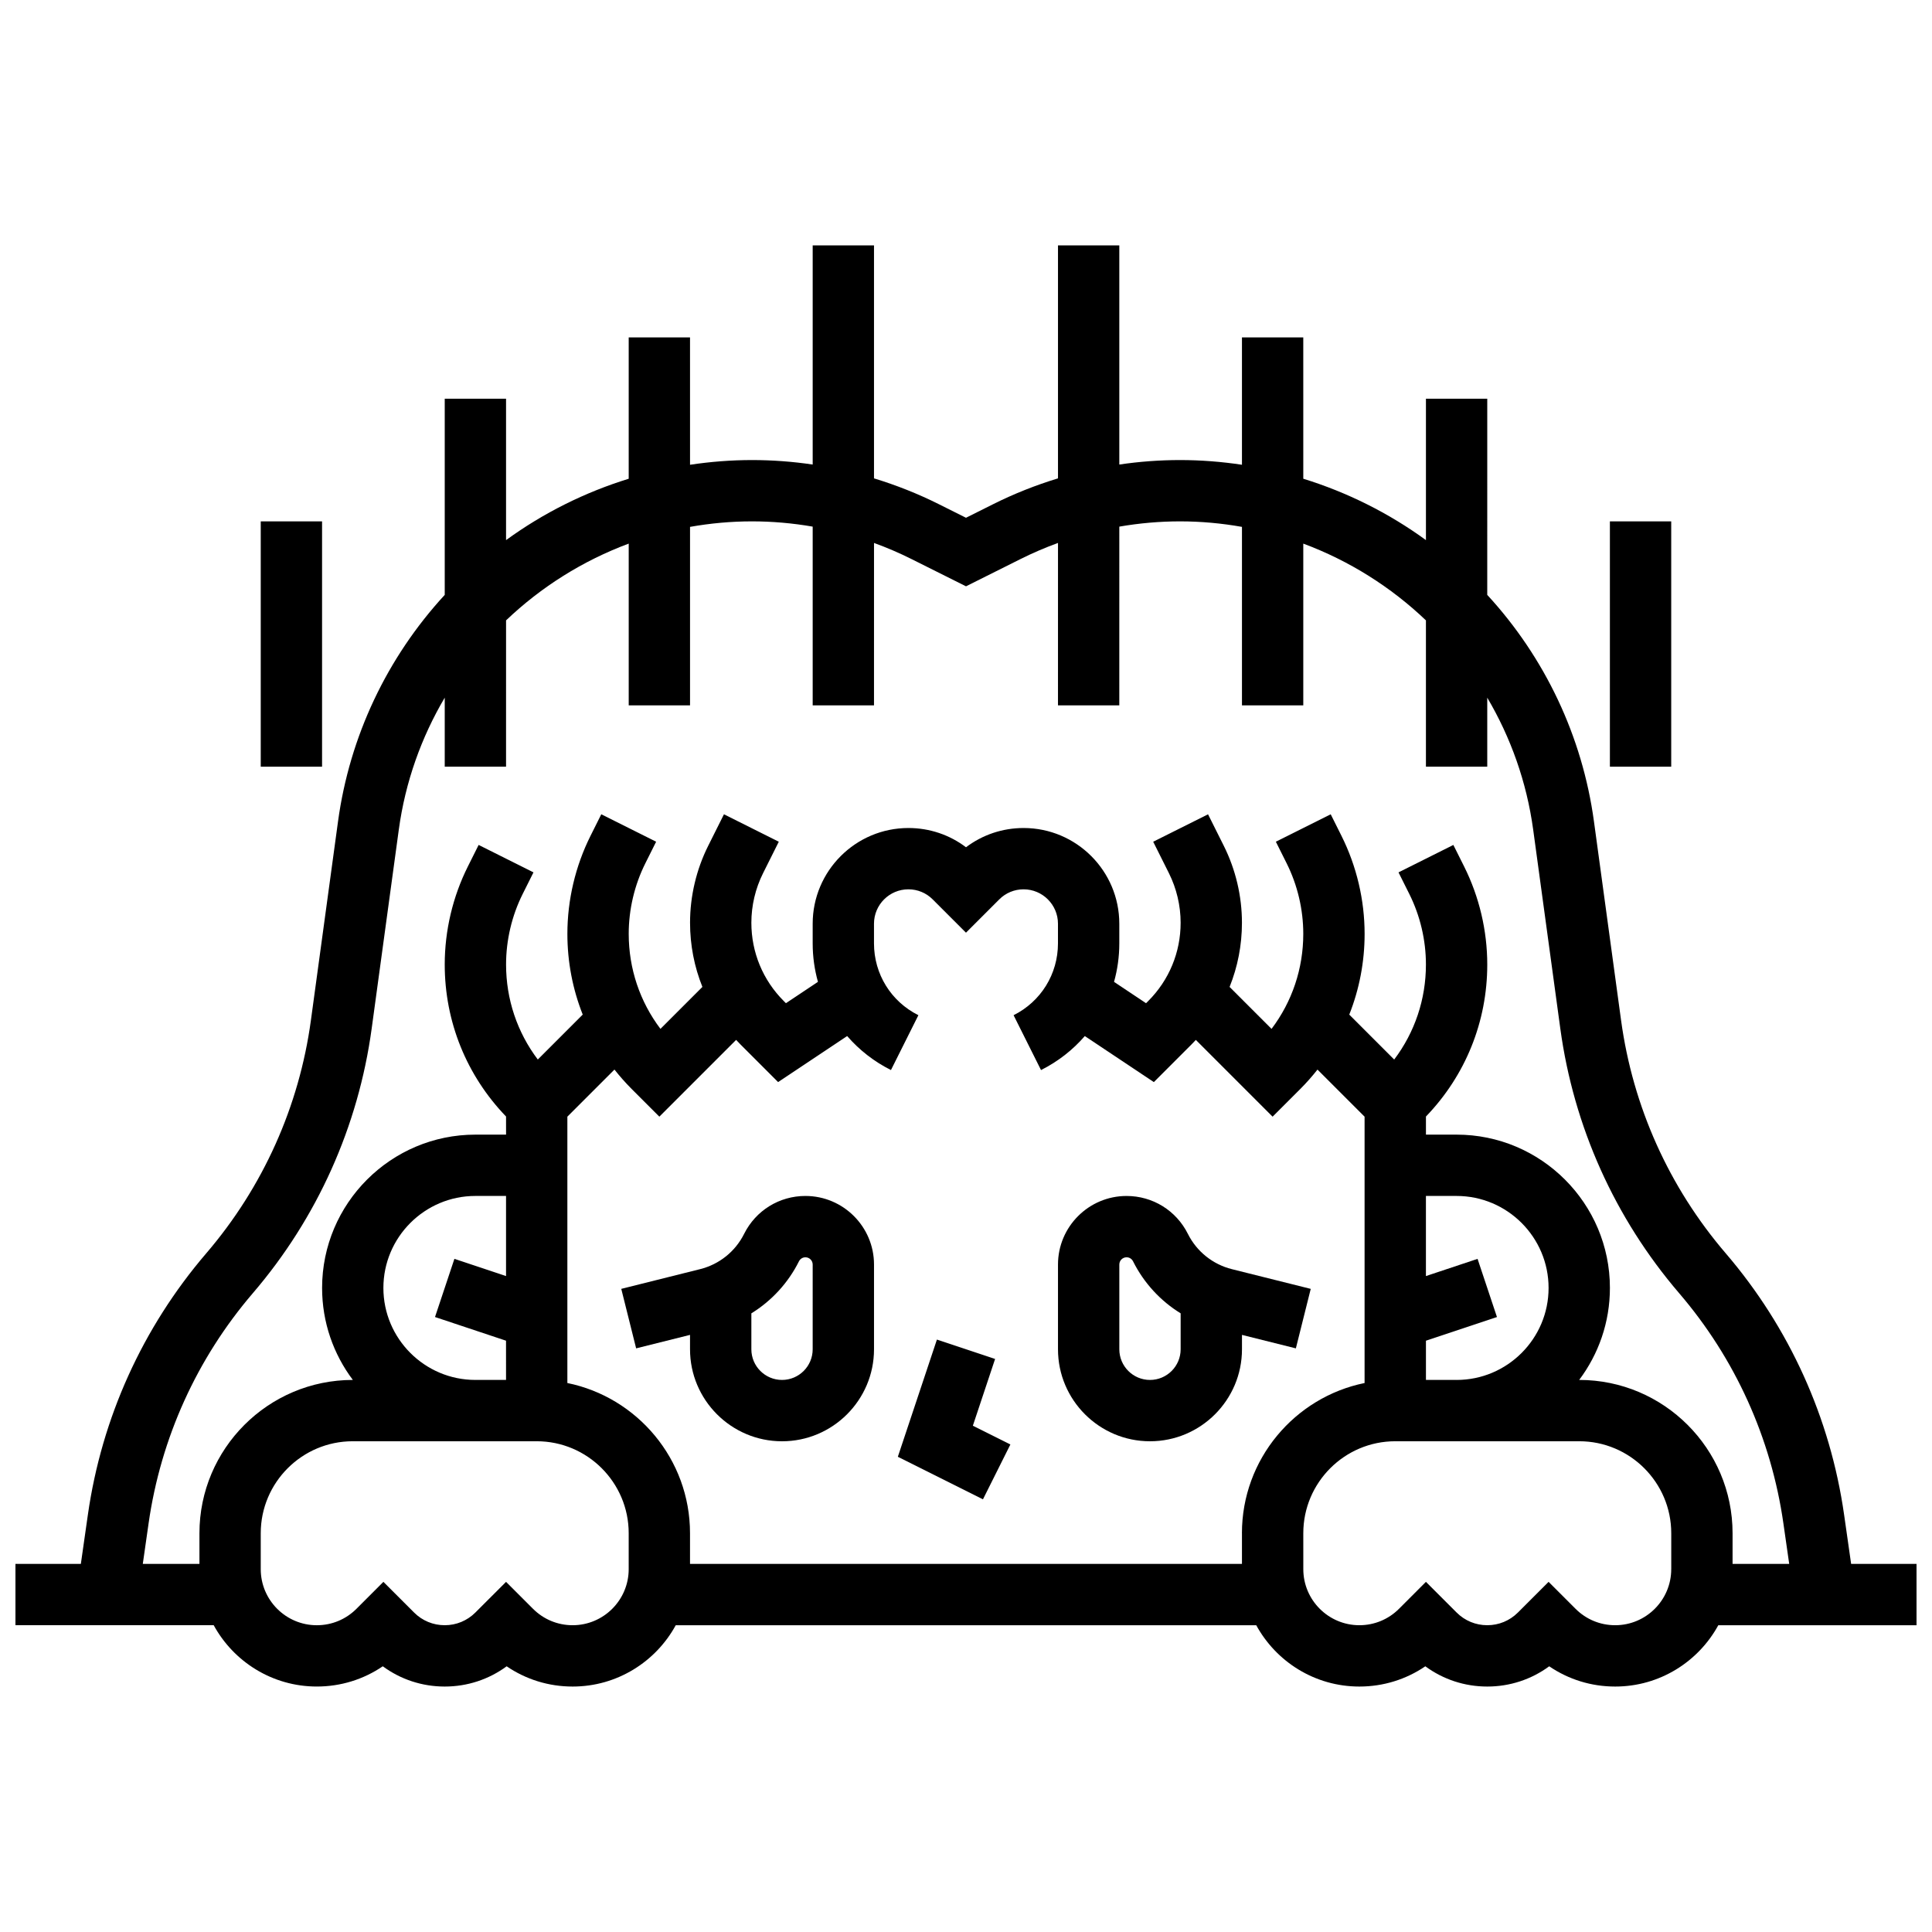 <?xml version="1.0" encoding="UTF-8"?>
<!-- Uploaded to: ICON Repo, www.iconrepo.com, Generator: ICON Repo Mixer Tools -->
<svg width="800px" height="800px" version="1.1" viewBox="144 144 512 512" xmlns="http://www.w3.org/2000/svg">
 <defs>
  <clipPath id="a">
   <path d="m148.09 209h503.81v382h-503.81z"/>
  </clipPath>
 </defs>
 <g clip-path="url(#a)">
  <path d="m651.9 558.45h-17.332l-1.863-13.043c-3.664-25.648-14.516-49.605-31.375-69.273-15.023-17.527-24.613-38.879-27.73-61.754l-7.188-52.711c-3.074-22.527-13.004-43.438-28.277-60.02l0.004-51.984h-16.25v37.469c-9.906-7.211-20.898-12.68-32.504-16.266l-0.004-37.453h-16.25v33.75c-5.406-0.812-10.887-1.246-16.414-1.246-5.379 0-10.766 0.402-16.09 1.188v-58.07h-16.25v61.734c-5.902 1.801-11.656 4.078-17.168 6.836l-7.211 3.606-7.211-3.606c-5.512-2.758-11.266-5.035-17.168-6.836v-61.734h-16.25v58.07c-5.328-0.789-10.711-1.188-16.09-1.188-5.527 0-11.008 0.438-16.414 1.246l-0.004-33.75h-16.25v37.457c-11.605 3.586-22.598 9.051-32.504 16.266v-37.473h-16.25v51.984c-15.273 16.582-25.203 37.492-28.277 60.02l-7.188 52.711c-3.117 22.871-12.707 44.227-27.73 61.754-16.863 19.672-27.711 43.625-31.375 69.273l-1.863 13.043h-17.332v16.25h52.539c5.281 9.676 15.551 16.25 27.324 16.25 6.328 0 12.367-1.879 17.484-5.367 4.734 3.488 10.43 5.371 16.414 5.371s11.68-1.883 16.414-5.367c5.117 3.492 11.156 5.367 17.484 5.367 11.777 0 22.043-6.578 27.324-16.25h153.84c5.281 9.676 15.551 16.25 27.324 16.25 6.328 0 12.367-1.879 17.484-5.367 4.734 3.484 10.43 5.367 16.418 5.367 5.984 0 11.68-1.883 16.414-5.367 5.117 3.492 11.156 5.367 17.484 5.367 11.777 0 22.043-6.578 27.324-16.25h52.539zm-341.29 1.395c0 8.191-6.664 14.855-14.855 14.855-3.969 0-7.699-1.547-10.504-4.352l-7.141-7.141-8.129 8.125c-2.172 2.172-5.059 3.367-8.125 3.367-3.07 0-5.957-1.195-8.125-3.367l-8.129-8.125-7.137 7.141c-2.809 2.809-6.539 4.356-10.512 4.356-8.191 0-14.855-6.664-14.855-14.859v-9.52c0-13.441 10.938-24.379 24.379-24.379h48.754c13.441 0 24.379 10.938 24.379 24.379zm-65.008-74.527c0-13.441 10.938-24.379 24.379-24.379h8.125v21.23l-13.684-4.562-5.141 15.418 18.82 6.273 0.004 10.398h-8.125c-13.441 0-24.379-10.938-24.379-24.379zm227.53 65.008v8.125h-146.27v-8.125c0-19.621-13.98-36.039-32.504-39.812v-70.586l12.48-12.48c1.406 1.777 2.914 3.496 4.539 5.121l7.359 7.356 20.344-20.344c0.375 0.402 0.75 0.809 1.145 1.199l9.984 9.984 18.297-12.199c3.176 3.66 7.082 6.746 11.609 9.008l7.269-14.535c-7.258-3.621-11.766-10.91-11.766-19.023v-5.223c0-5.023 4.086-9.113 9.113-9.113 2.434 0 4.723 0.949 6.441 2.668l8.824 8.824 8.824-8.824c1.719-1.719 4.008-2.668 6.441-2.668 5.023 0 9.113 4.086 9.113 9.113v5.223c0 8.109-4.508 15.402-11.762 19.027l7.269 14.535c4.527-2.266 8.434-5.348 11.609-9.008l18.297 12.199 9.98-9.984c0.391-0.391 0.766-0.797 1.145-1.199l20.34 20.344 7.359-7.356c1.629-1.629 3.133-3.344 4.539-5.121l12.48 12.477v70.586c-18.523 3.777-32.504 20.191-32.504 39.812zm56.883-40.629h-8.125v-10.395l18.82-6.273-5.141-15.418-13.684 4.559v-21.23h8.125c13.441 0 24.379 10.938 24.379 24.379 0 13.441-10.934 24.379-24.375 24.379zm56.879 50.148c0 8.191-6.664 14.855-14.855 14.855-3.969 0-7.699-1.547-10.504-4.352l-7.141-7.141-8.129 8.125c-2.172 2.172-5.059 3.367-8.125 3.367-3.07 0-5.957-1.195-8.125-3.367l-8.129-8.125-7.137 7.141c-2.805 2.805-6.539 4.352-10.504 4.352-8.191 0-14.855-6.664-14.855-14.855l-0.004-9.52c0-13.441 10.938-24.379 24.379-24.379h48.754c13.441 0 24.379 10.938 24.379 24.379v9.52zm-24.375-50.148h-0.023c5.113-6.797 8.148-15.238 8.148-24.379 0-22.402-18.227-40.629-40.629-40.629h-8.125v-4.797c10.48-10.879 16.25-25.133 16.25-40.285 0-8.977-2.121-17.961-6.137-25.988l-2.848-5.699-14.535 7.269 2.848 5.699c2.891 5.781 4.418 12.254 4.418 18.719 0 9.207-2.953 17.961-8.41 25.18l-11.906-11.906c2.66-6.723 4.066-13.949 4.066-21.398 0-8.977-2.121-17.961-6.137-25.988l-2.848-5.699-14.535 7.269 2.848 5.699c2.891 5.781 4.418 12.254 4.418 18.719 0 9.207-2.953 17.961-8.41 25.18l-11.117-11.117c2.144-5.336 3.273-11.086 3.273-17.012 0-7.047-1.664-14.098-4.816-20.398l-4.168-8.336-14.535 7.269 4.168 8.336c2.027 4.055 3.102 8.598 3.102 13.133 0 7.844-3.055 15.215-8.602 20.762l-0.562 0.562-8.484-5.656c0.91-3.258 1.395-6.676 1.395-10.184v-5.223c0.004-13.992-11.375-25.367-25.359-25.367-5.582 0-10.891 1.793-15.266 5.102-4.375-3.312-9.684-5.102-15.266-5.102-13.988 0-25.367 11.375-25.367 25.363v5.223c0 3.508 0.484 6.926 1.395 10.184l-8.484 5.656-0.562-0.562c-5.547-5.547-8.598-12.918-8.598-20.762 0-4.535 1.07-9.074 3.102-13.133l4.168-8.336-14.535-7.269-4.168 8.336c-3.152 6.301-4.816 13.355-4.816 20.398 0 5.926 1.129 11.676 3.273 17.012l-11.117 11.117c-5.457-7.219-8.41-15.973-8.41-25.18 0-6.465 1.527-12.938 4.418-18.719l2.848-5.699-14.535-7.269-2.848 5.699c-4.016 8.027-6.137 17.016-6.137 25.988 0 7.449 1.406 14.676 4.066 21.398l-11.906 11.906c-5.457-7.219-8.41-15.973-8.41-25.18 0-6.465 1.527-12.938 4.418-18.719l2.848-5.699-14.535-7.269-2.848 5.699c-4.016 8.027-6.137 17.016-6.137 25.988 0 15.148 5.769 29.402 16.25 40.285l0.004 4.801h-8.125c-22.402 0-40.629 18.227-40.629 40.629 0 9.141 3.035 17.582 8.148 24.379h-0.023c-22.402 0-40.629 18.227-40.629 40.629v8.125h-15.012l1.535-10.742c3.227-22.586 12.781-43.68 27.625-61 17.062-19.906 27.953-44.156 31.496-70.133l7.188-52.711c1.727-12.668 5.977-24.477 12.172-34.977v18.289h16.25l0.004-38.77c9.281-8.855 20.34-15.816 32.504-20.344v42.863h16.25v-47.297c5.348-0.949 10.832-1.461 16.414-1.461 5.387 0 10.777 0.473 16.09 1.395v47.363h16.25l0.004-43.039c3.379 1.227 6.688 2.644 9.902 4.254l14.477 7.238 14.477-7.238c3.211-1.605 6.523-3.023 9.902-4.254l-0.004 43.039h16.25l0.004-47.363c5.312-0.922 10.703-1.395 16.09-1.395 5.582 0 11.066 0.512 16.414 1.461v47.297h16.25v-42.863c12.164 4.523 23.223 11.488 32.504 20.344v38.77h16.25v-18.285c6.195 10.496 10.445 22.309 12.172 34.977l7.188 52.711c3.543 25.977 14.434 50.227 31.496 70.133 14.848 17.32 24.398 38.414 27.625 61l1.539 10.738h-15.008v-8.125c0-22.402-18.227-40.629-40.629-40.629z"/>
 </g>
 <path d="m470.46 480.34c-5.07-1.27-9.32-4.676-11.66-9.352-3.098-6.195-9.324-10.043-16.25-10.043-10.02 0-18.172 8.148-18.172 18.172v22.457c0 13.441 10.934 24.379 24.379 24.379 13.441 0 24.379-10.938 24.379-24.379v-3.812l14.281 3.57 3.941-15.766zm-13.578 21.234c0 4.481-3.644 8.125-8.125 8.125-4.481 0-8.125-3.644-8.125-8.125v-22.461c0-1.059 0.859-1.918 1.918-1.918 0.73 0 1.387 0.406 1.715 1.059 2.875 5.75 7.269 10.5 12.617 13.793z"/>
 <path d="m357.45 460.94c-6.926 0-13.152 3.848-16.25 10.043-2.336 4.676-6.586 8.086-11.66 9.352l-20.898 5.227 3.941 15.766 14.281-3.57v3.816c0 13.441 10.934 24.379 24.379 24.379 13.441 0 24.379-10.938 24.379-24.379v-22.461c0-10.02-8.152-18.172-18.172-18.172zm1.918 40.633c0 4.481-3.644 8.125-8.125 8.125-4.481 0-8.125-3.644-8.125-8.125v-9.523c5.352-3.297 9.742-8.043 12.617-13.793 0.328-0.656 0.984-1.059 1.715-1.059 1.059 0 1.918 0.863 1.918 1.918z"/>
 <path d="m407.71 504.14-15.418-5.141-10.355 31.062 22.555 11.277 7.269-14.535-9.945-4.973z"/>
 <path d="m570.64 282.17h16.25v65.008h-16.25z"/>
 <path d="m213.1 282.17h16.25v65.008h-16.25z"/>
</svg>